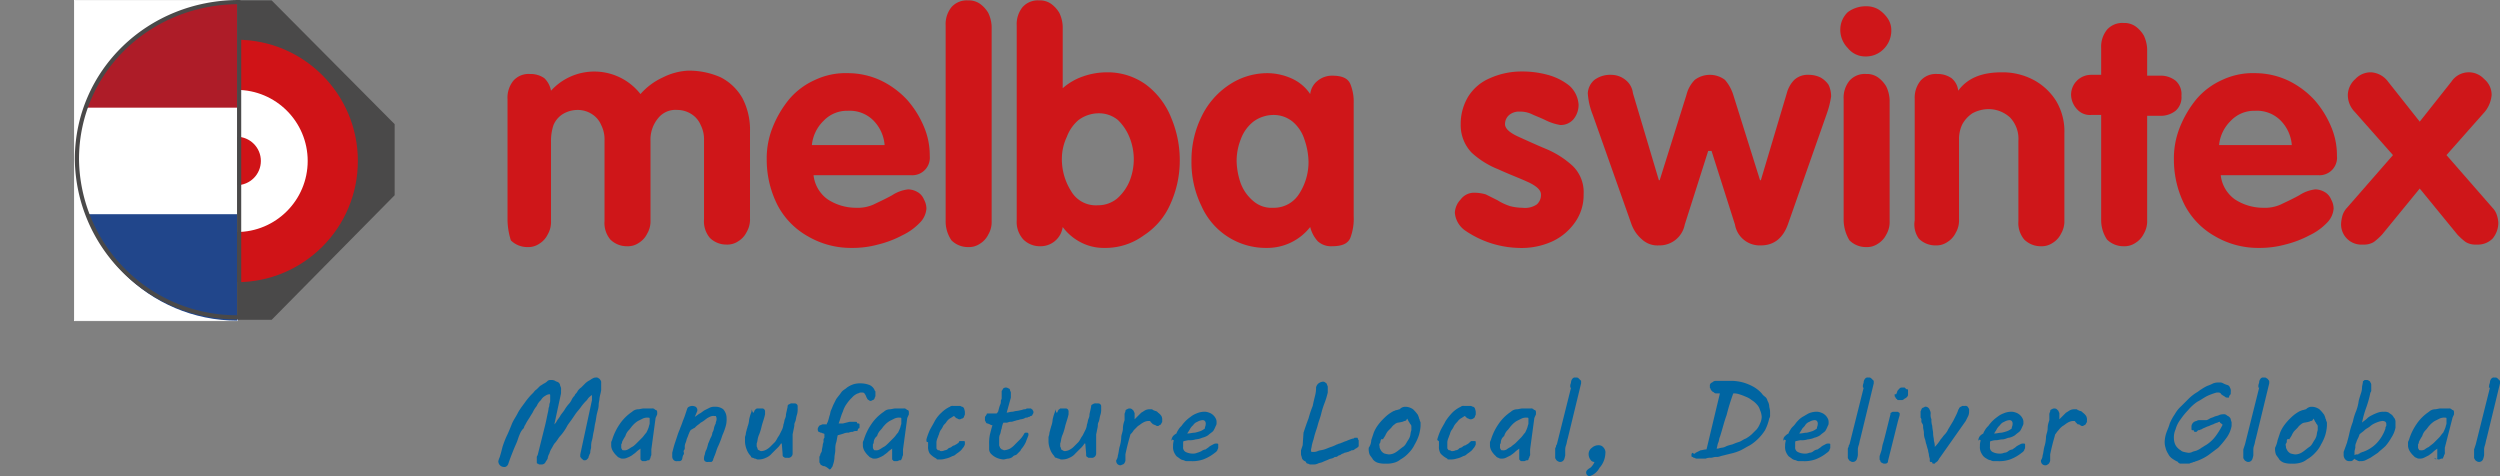 <svg id="Layer_1" data-name="Layer 1" xmlns="http://www.w3.org/2000/svg" xmlns:xlink="http://www.w3.org/1999/xlink" viewBox="0 0 299 56.95"><rect x="0" y="0" width="299" height="56.95" fill="#808080" stroke="none"/><defs><style>.cls-1,.cls-12{fill:none;}.cls-2{fill:#4a4949;}.cls-3,.cls-5{fill:#fff;}.cls-3{stroke:#fff;stroke-miterlimit:10;stroke-width:0.1px;}.cls-4{fill:#d01317;}.cls-6{fill:#cf1619;}.cls-7{fill:#0065a2;}.cls-8{clip-path:url(#clip-path);}.cls-9{clip-path:url(#clip-path-2);}.cls-10{fill:#21468b;}.cls-11{fill:#ae1c28;}.cls-12{stroke:#4a4949;stroke-linecap:round;stroke-linejoin:bevel;stroke-width:0.5px;}</style><clipPath id="clip-path" transform="translate(-17 -7.85)"><rect class="cls-1" x="26.3" y="8" width="19.1" height="38.2"/></clipPath><clipPath id="clip-path-2" transform="translate(-17 -7.85)"><circle class="cls-1" cx="45.4" cy="27.1" r="19.1"/></clipPath></defs><title>melbaswintexlogo</title><polygon class="cls-2" points="9.2 14.85 24.09 0.05 32.49 0.05 47.2 14.85 47.2 23.35 32.49 38.25 24.09 38.25 9.2 23.35 9.2 14.85"/><rect class="cls-3" x="8.9" y="0.05" width="19.5" height="38.3"/><circle class="cls-4" cx="28.3" cy="19.25" r="14.5"/><circle class="cls-5" cx="28.3" cy="19.25" r="8.5"/><circle class="cls-4" cx="28.3" cy="19.25" r="2.9"/><path class="cls-6" d="M77.7,34.2V19.7a3.23,3.23,0,0,1,.7-2.2,2.44,2.44,0,0,1,2-.8,2.86,2.86,0,0,1,1.7.5,2.75,2.75,0,0,1,.8,1.5,7,7,0,0,1,10.7.4,7.94,7.94,0,0,1,2.7-2,7.48,7.48,0,0,1,3-.8,9.35,9.35,0,0,1,3.9.8,6.27,6.27,0,0,1,2.6,2.5,8.16,8.16,0,0,1,.9,4V34a2.93,2.93,0,0,1-.4,1.6,2.66,2.66,0,0,1-1,1.1,2.3,2.3,0,0,1-1.4.4,2.79,2.79,0,0,1-2-.8,3.07,3.07,0,0,1-.7-2.2V24.7a3.81,3.81,0,0,0-.4-1.9,2.85,2.85,0,0,0-1.1-1.3A3.1,3.1,0,0,0,98,21a2.64,2.64,0,0,0-2.3,1,4,4,0,0,0-.9,2.7v9.5a2.93,2.93,0,0,1-.4,1.6,2.66,2.66,0,0,1-1,1.1,2.3,2.3,0,0,1-1.4.4,2.79,2.79,0,0,1-2-.8,3.07,3.07,0,0,1-.7-2.2V24.7a3.81,3.81,0,0,0-.4-1.9,2.85,2.85,0,0,0-1.1-1.3,3.1,3.1,0,0,0-1.7-.5,3.45,3.45,0,0,0-1.8.5,2.85,2.85,0,0,0-1.1,1.3,6,6,0,0,0-.3,2v9.5a2.93,2.93,0,0,1-.4,1.6,2.66,2.66,0,0,1-1,1.1,2.3,2.3,0,0,1-1.4.4,2.79,2.79,0,0,1-2-.8A8.6,8.6,0,0,1,77.7,34.2Z" transform="translate(-17 -7.85)"/><path class="cls-6" d="M125.9,28.8H114.3a4.1,4.1,0,0,0,1.7,2.9,6.2,6.2,0,0,0,3.4,1,4.64,4.64,0,0,0,2.1-.4c0.6-.3,1.3-0.6,2.2-1.1a4.41,4.41,0,0,1,1.9-.7,2.28,2.28,0,0,1,1.1.3,1.76,1.76,0,0,1,.8.9,2.28,2.28,0,0,1,.3,1.1,2.67,2.67,0,0,1-.8,1.7,7.09,7.09,0,0,1-2.1,1.5,12.47,12.47,0,0,1-2.9,1.1,11.48,11.48,0,0,1-3.1.4,10.21,10.21,0,0,1-5.3-1.4,9.14,9.14,0,0,1-3.6-3.7,12,12,0,0,1-1.3-5.4,10,10,0,0,1,.7-3.9,12.7,12.7,0,0,1,2-3.4,8.67,8.67,0,0,1,3.1-2.3,8.53,8.53,0,0,1,3.9-.8,9.34,9.34,0,0,1,4,.9,10.45,10.45,0,0,1,3.1,2.3,11.56,11.56,0,0,1,2,3.2,8.75,8.75,0,0,1,.7,3.5A2.1,2.1,0,0,1,125.9,28.8Zm-11.8-3.6h8.7a4.7,4.7,0,0,0-1.4-3,4,4,0,0,0-3-1.1,3.85,3.85,0,0,0-2.9,1.2A4.68,4.68,0,0,0,114.1,25.2Z" transform="translate(-17 -7.85)"/><path class="cls-6" d="M130.1,34.2V10.9a3.23,3.23,0,0,1,.7-2.2,2.44,2.44,0,0,1,2-.8,2.3,2.3,0,0,1,1.4.4,3.57,3.57,0,0,1,1,1.1,4.19,4.19,0,0,1,.4,1.6V34.3a2.93,2.93,0,0,1-.4,1.6,2.66,2.66,0,0,1-1,1.1,2.3,2.3,0,0,1-1.4.4,2.79,2.79,0,0,1-2-.8A4,4,0,0,1,130.1,34.2Z" transform="translate(-17 -7.85)"/><path class="cls-6" d="M138.6,34.2V10.9a3.23,3.23,0,0,1,.7-2.2,2.44,2.44,0,0,1,2-.8,2.3,2.3,0,0,1,1.4.4,3.57,3.57,0,0,1,1,1.1,4.19,4.19,0,0,1,.4,1.6v7.4a7.22,7.22,0,0,1,2.4-1.4,8.68,8.68,0,0,1,2.8-.5,7.84,7.84,0,0,1,4.8,1.5,9.23,9.23,0,0,1,3,4,13,13,0,0,1,1,5.2,12.52,12.52,0,0,1-1.1,5,8.52,8.52,0,0,1-3.2,3.8,7.75,7.75,0,0,1-4.7,1.5,5.92,5.92,0,0,1-2.9-.7,6.25,6.25,0,0,1-2.1-1.8,2.67,2.67,0,0,1-2.7,2.3,2.79,2.79,0,0,1-2-.8A3.09,3.09,0,0,1,138.6,34.2Zm5.4-7.4a7.13,7.13,0,0,0,1.1,3.9,3.41,3.41,0,0,0,3.2,1.7,3.57,3.57,0,0,0,2.3-.8,5.67,5.67,0,0,0,1.5-2.1,7,7,0,0,0,0-5.2,6,6,0,0,0-1.4-2.1,3.57,3.57,0,0,0-2.3-.8,4.07,4.07,0,0,0-2.4.8,4.83,4.83,0,0,0-1.4,2A6.16,6.16,0,0,0,144,26.8Z" transform="translate(-17 -7.85)"/><path class="cls-6" d="M178.9,20.2V33.7a6.46,6.46,0,0,1-.4,2.6c-0.3.7-1,1-2.2,1a2.35,2.35,0,0,1-1.7-.6,3.93,3.93,0,0,1-.9-1.7,6.52,6.52,0,0,1-5.2,2.5,8.42,8.42,0,0,1-7.8-5,11.91,11.91,0,0,1-1.2-5.4,11.78,11.78,0,0,1,1.2-5.3A9.43,9.43,0,0,1,164,18a8.23,8.23,0,0,1,4.5-1.4,7.17,7.17,0,0,1,2.9.6,5.25,5.25,0,0,1,2.3,1.9,2.36,2.36,0,0,1,.9-1.6,2.72,2.72,0,0,1,1.7-.6c1.2,0,1.9.3,2.2,1A5.56,5.56,0,0,1,178.9,20.2Zm-14,6.9a8.57,8.57,0,0,0,.5,2.7,5.11,5.11,0,0,0,1.5,2.1,3.33,3.33,0,0,0,2.4.8,3.56,3.56,0,0,0,3.1-1.7,7,7,0,0,0,1.1-3.8,8.57,8.57,0,0,0-.5-2.7,4.58,4.58,0,0,0-1.4-2.1,3.57,3.57,0,0,0-2.3-.8,4.07,4.07,0,0,0-2.4.8,4.74,4.74,0,0,0-1.5,2.1A7.08,7.08,0,0,0,164.9,27.1Z" transform="translate(-17 -7.85)"/><path class="cls-6" d="M205.8,20.4a2.72,2.72,0,0,1-.6,1.7,2,2,0,0,1-1.6.7,6.42,6.42,0,0,1-1.6-.5c-0.8-.4-1.4-0.6-1.8-0.8a3.19,3.19,0,0,0-1.4-.3,1.84,1.84,0,0,0-1.3.4,1.43,1.43,0,0,0-.5,1.1c0,0.5.5,1,1.6,1.5s2.2,1,3.4,1.5a11,11,0,0,1,3.1,2,4.38,4.38,0,0,1,1.3,3.4,5.58,5.58,0,0,1-1,3.3,6.78,6.78,0,0,1-2.7,2.3,8.84,8.84,0,0,1-4.1.8,11.82,11.82,0,0,1-6.4-2.1,2.9,2.9,0,0,1-1.2-2.1,2.47,2.47,0,0,1,.7-1.6,2,2,0,0,1,1.7-.8,5.07,5.07,0,0,1,1.3.2l1.4,0.7a6.56,6.56,0,0,0,1.5.7,6.05,6.05,0,0,0,1.5.2,2.5,2.5,0,0,0,1.7-.4,1.5,1.5,0,0,0,.5-1.2c0-.5-0.5-1-1.6-1.5s-2.2-.9-3.5-1.5a10.25,10.25,0,0,1-3.2-2,4.76,4.76,0,0,1-1.3-3.4,6.29,6.29,0,0,1,.9-3.3,5.62,5.62,0,0,1,2.6-2.2,9.21,9.21,0,0,1,3.8-.8,11.48,11.48,0,0,1,3.1.4,7.07,7.07,0,0,1,2.6,1.3A3.33,3.33,0,0,1,205.8,20.4Z" transform="translate(-17 -7.85)"/><path class="cls-6" d="M212.1,34.6l-4.6-13a8.39,8.39,0,0,1-.6-2.6,2.25,2.25,0,0,1,.8-1.6,3.17,3.17,0,0,1,2-.6,2.72,2.72,0,0,1,1.7.6,2.36,2.36,0,0,1,.9,1.6l3.1,10.4h0.1l3.2-10.2a3.87,3.87,0,0,1,1-1.8,3,3,0,0,1,3.6,0,5,5,0,0,1,1,1.8l3.2,10.2h0.1L230.7,19a3.54,3.54,0,0,1,.9-1.6,2.35,2.35,0,0,1,1.7-.6,3.19,3.19,0,0,1,1.4.3,2.84,2.84,0,0,1,1,.9,3.19,3.19,0,0,1,.3,1.4,10.83,10.83,0,0,1-.5,2l-4.6,13.1q-0.9,2.7-3.3,2.7a3,3,0,0,1-3.1-2.5l-2.8-8.8h-0.4l-2.8,8.8a3.07,3.07,0,0,1-3.1,2.5,2.72,2.72,0,0,1-2-.7A4.31,4.31,0,0,1,212.1,34.6Z" transform="translate(-17 -7.85)"/><path class="cls-6" d="M240.2,8.6a2.82,2.82,0,0,1,1.5.4,3.84,3.84,0,0,1,1.1,1.1,2.5,2.5,0,0,1,.4,1.4,3.1,3.1,0,0,1-.9,2.2,2.94,2.94,0,0,1-2.2.9,2.64,2.64,0,0,1-2.1-1,3.1,3.1,0,0,1-.9-2.2,2.88,2.88,0,0,1,.9-2.1A3.6,3.6,0,0,1,240.2,8.6Zm-2.7,25.6V19.7a3.23,3.23,0,0,1,.7-2.2,2.44,2.44,0,0,1,2-.8,2.3,2.3,0,0,1,1.4.4,3.57,3.57,0,0,1,1,1.1,4.19,4.19,0,0,1,.4,1.6V34.3a2.93,2.93,0,0,1-.4,1.6,2.66,2.66,0,0,1-1,1.1,2.3,2.3,0,0,1-1.4.4,2.79,2.79,0,0,1-2-.8A4.81,4.81,0,0,1,237.5,34.2Z" transform="translate(-17 -7.85)"/><path class="cls-6" d="M246,34.2V19.7a3.23,3.23,0,0,1,.7-2.2,2.44,2.44,0,0,1,2-.8,2.86,2.86,0,0,1,1.7.5,2.19,2.19,0,0,1,.8,1.5c1.1-1.5,2.8-2.2,5.2-2.2a7.9,7.9,0,0,1,3.8.9,7.19,7.19,0,0,1,2.7,2.5,7.09,7.09,0,0,1,1,3.9V34.2a2.93,2.93,0,0,1-.4,1.6,2.66,2.66,0,0,1-1,1.1,2.3,2.3,0,0,1-1.4.4,2.79,2.79,0,0,1-2-.8,3.07,3.07,0,0,1-.7-2.2V24.7a3.7,3.7,0,0,0-1-2.8,3.8,3.8,0,0,0-2.6-1,4.14,4.14,0,0,0-1.9.5,3.74,3.74,0,0,0-1.2,1.3,4.06,4.06,0,0,0-.4,1.9v9.5a2.93,2.93,0,0,1-.4,1.6,2.66,2.66,0,0,1-1,1.1,2.3,2.3,0,0,1-1.4.4,2.79,2.79,0,0,1-2-.8A2.91,2.91,0,0,1,246,34.2Z" transform="translate(-17 -7.85)"/><path class="cls-6" d="M268.3,34.2V21.6h-1.2a2.06,2.06,0,0,1-1.7-.7,2.61,2.61,0,0,1-.7-1.7,2.39,2.39,0,0,1,2.4-2.4h1.2V13.6a3.23,3.23,0,0,1,.7-2.2,2.44,2.44,0,0,1,2-.8,2.3,2.3,0,0,1,1.4.4,3.57,3.57,0,0,1,1,1.1,4.19,4.19,0,0,1,.4,1.6v3.2h1.5a2.88,2.88,0,0,1,1.9.6,2.14,2.14,0,0,1,.7,1.8,2.14,2.14,0,0,1-.7,1.8,2.88,2.88,0,0,1-1.9.6h-1.5V34.2a2.93,2.93,0,0,1-.4,1.6,2.66,2.66,0,0,1-1,1.1,2.3,2.3,0,0,1-1.4.4,2.79,2.79,0,0,1-2-.8A4.18,4.18,0,0,1,268.3,34.2Z" transform="translate(-17 -7.85)"/><path class="cls-6" d="M294.2,28.8H282.6a4.1,4.1,0,0,0,1.7,2.9,6.2,6.2,0,0,0,3.4,1,4.64,4.64,0,0,0,2.1-.4c0.6-.3,1.3-0.6,2.2-1.1a4.41,4.41,0,0,1,1.9-.7,2.28,2.28,0,0,1,1.1.3,1.76,1.76,0,0,1,.8.9,2.28,2.28,0,0,1,.3,1.1,2.67,2.67,0,0,1-.8,1.7,7.09,7.09,0,0,1-2.1,1.5,12.47,12.47,0,0,1-2.9,1.1,11.48,11.48,0,0,1-3.1.4,10.21,10.21,0,0,1-5.3-1.4,9.14,9.14,0,0,1-3.6-3.7A12,12,0,0,1,277,27a10,10,0,0,1,.7-3.9,12.7,12.7,0,0,1,2-3.4,8.67,8.67,0,0,1,3.1-2.3,8.53,8.53,0,0,1,3.9-.8,9.34,9.34,0,0,1,4,.9,10.45,10.45,0,0,1,3.1,2.3,11.56,11.56,0,0,1,2,3.2,8.75,8.75,0,0,1,.7,3.5A2.1,2.1,0,0,1,294.2,28.8Zm-11.8-3.6h8.7a4.7,4.7,0,0,0-1.4-3,4,4,0,0,0-3-1.1,3.85,3.85,0,0,0-2.9,1.2A4.68,4.68,0,0,0,282.4,25.2Z" transform="translate(-17 -7.85)"/><path class="cls-6" d="M297.7,32.7l5.5-6.3-4.6-5.2a2.87,2.87,0,0,1-.8-2,2.62,2.62,0,0,1,.9-1.9,2.5,2.5,0,0,1,1.9-.8,2.73,2.73,0,0,1,2,1.1l3.8,4.8,3.8-4.8a2.49,2.49,0,0,1,3.9-.3,2.46,2.46,0,0,1,.9,1.9,3.67,3.67,0,0,1-.8,2l-4.6,5.2,5.5,6.3a2.18,2.18,0,0,1,.5.8,3.55,3.55,0,0,1,.2,1,2.94,2.94,0,0,1-.7,1.9,2.49,2.49,0,0,1-1.9.7,2.27,2.27,0,0,1-1.3-.3,7.3,7.3,0,0,1-1-.9l-4.5-5.5-4.5,5.5a7.3,7.3,0,0,1-1,.9,2.27,2.27,0,0,1-1.3.3,2.42,2.42,0,0,1-2.6-2.6,4.4,4.4,0,0,1,.2-1A2.51,2.51,0,0,1,297.7,32.7Z" transform="translate(-17 -7.85)"/><path class="cls-7" d="M76.8,62.4c0.1-.3.2-0.7,0.3-1.1a11.22,11.22,0,0,1,.5-1.3c0.2-.4.4-0.9,0.6-1.4s0.5-.9.7-1.3,0.5-.8.8-1.2a8.74,8.74,0,0,1,.8-1l0.3-.3a1.51,1.51,0,0,1,.4-0.4l0.4-.4c0.2-.1.3-0.2,0.5-0.3a1.38,1.38,0,0,0,.4-0.3,0.6,0.6,0,0,1,.4-0.1,0.9,0.9,0,0,1,.5.1c0.1,0.1.3,0.1,0.4,0.2a0.52,0.52,0,0,1,.2.4,0.75,0.75,0,0,1,.1.5v0.4l-0.8,3.7a1.38,1.38,0,0,0,.3-0.4c0.1-.2.3-0.4,0.4-0.6s0.3-.4.5-0.7a4.23,4.23,0,0,1,.5-0.7,2.09,2.09,0,0,0,.4-0.6,1.38,1.38,0,0,1,.3-0.4l0.1-.2a1.38,1.38,0,0,0,.3-0.4,1.51,1.51,0,0,1,.4-0.4l0.4-.4a2.18,2.18,0,0,1,.5-0.4c0.2-.1.3-0.2,0.5-0.3a0.76,0.76,0,0,1,.4-0.1,0.37,0.37,0,0,1,.3.1,0.38,0.38,0,0,1,.2.2,0.37,0.37,0,0,1,.1.3v0.9a4.33,4.33,0,0,1-.1.5,4.33,4.33,0,0,0-.1.5c0,0.2-.1.5-0.1,0.8s-0.1.6-.2,1-0.1.7-.2,1.1-0.1.7-.2,1.1-0.1.7-.2,1a2.49,2.49,0,0,0-.1.8c0,0.2-.1.4-0.1,0.6a0.49,0.49,0,0,1-.1.3c0,0.1-.1.2-0.1,0.3s-0.1.2-.2,0.3a0.37,0.37,0,0,1-.3.1,0.2,0.2,0,0,1-.2-0.1,0.38,0.38,0,0,1-.2-0.2,0.2,0.2,0,0,1-.1-0.2V62.2l1.4-6.5V55.1a1.7,1.7,0,0,0-.6.6,5.72,5.72,0,0,0-.7.8c-0.2.3-.5,0.6-0.7,0.9s-0.4.6-.7,1-0.3.5-.5,0.8a5.55,5.55,0,0,1-.6.8c-0.2.2-.4,0.6-0.6,0.8s-0.3.5-.5,0.8a2.57,2.57,0,0,0-.2.5,1.42,1.42,0,0,0-.2.6c-0.1.2-.2,0.3-0.3,0.5a0.52,0.52,0,0,1-.4.2H81.5c-0.1,0-.1-0.1-0.2-0.1s-0.1-.1-0.1-0.2V62.6a0.37,0.37,0,0,1,.1-0.3l0.3-1.2,0.3-1.2,0.3-1.2c0.1-.4.2-0.9,0.3-1.4a4.33,4.33,0,0,0,.1-0.5c0-.2.1-0.3,0.1-0.5s0.1-.3.1-0.5V55.1a0.1,0.1,0,0,0-.1-0.1,1.06,1.06,0,0,0-.5.2,1.21,1.21,0,0,0-.5.5,1.79,1.79,0,0,0-.5.7,3.51,3.51,0,0,0-.5.8c-0.2.3-.3,0.5-0.5,0.8a5.74,5.74,0,0,0-.4.7,0.35,0.35,0,0,0-.1.2,0.53,0.53,0,0,1-.2.3,2.19,2.19,0,0,0-.3.5,6.89,6.89,0,0,0-.3.8c-0.1.3-.3,0.7-0.5,1.2s-0.4,1-.6,1.6a0.53,0.53,0,0,1-.2.3,0.37,0.37,0,0,1-.3.1,0.68,0.68,0,0,1-.7-0.7C76.7,62.6,76.8,62.5,76.8,62.4Z" transform="translate(-17 -7.85)"/><path class="cls-7" d="M93.6,62.7V61.5c-0.1.1-.3,0.2-0.5,0.4s-0.4.3-.5,0.4a3.33,3.33,0,0,1-.6.3,1.09,1.09,0,0,1-.5.1,0.6,0.6,0,0,1-.4-0.1,0.53,0.53,0,0,1-.3-0.2,2.65,2.65,0,0,1-.5-0.6,1.42,1.42,0,0,1-.2-0.6V60.9a0.6,0.6,0,0,1,.1-0.4,6.63,6.63,0,0,1,.9-1.9,5.36,5.36,0,0,1,1.5-1.5,1.08,1.08,0,0,1,.7-0.3c0.2,0,.5-0.1.7-0.1h1a0.37,0.37,0,0,1,.3.1,0.31,0.31,0,0,0,.2.1,0.35,0.35,0,0,1,.1.2v0.2a0.37,0.37,0,0,1-.1.3c0,0.1-.1.2-0.1,0.3l-0.5,3.7v0.5a0.6,0.6,0,0,1-.1.4v0.1c0,0.1-.1.1-0.1,0.2s-0.1.1-.2,0.1-0.2.1-.3,0.1H93.9a0.2,0.2,0,0,1-.2-0.1l-0.1-.1V62.7Zm-2.2-2a0.49,0.49,0,0,1-.1.3v0.3a0.37,0.37,0,0,0,.1.3c0,0.1.1,0.1,0.2,0.1a0.75,0.75,0,0,0,.5-0.1c0.2-.1.3-0.2,0.5-0.3s0.4-.3.6-0.5l0.6-.6c0.2-.2.3-0.4,0.5-0.6a4.88,4.88,0,0,0,.3-0.7c0-.1.1-0.3,0.1-0.4V57.9c0-.1-0.1-0.1-0.2-0.1a1.27,1.27,0,0,0-.6.1l-0.6.3a2.65,2.65,0,0,0-.6.5c-0.2.2-.3,0.4-0.5,0.6a1.61,1.61,0,0,0-.4.7A5.74,5.74,0,0,0,91.4,60.7Z" transform="translate(-17 -7.85)"/><path class="cls-7" d="M102.4,57.6a0.9,0.9,0,0,0-.5.1,2.19,2.19,0,0,0-.5.3,3.11,3.11,0,0,1-.6.4c-0.2.2-.4,0.3-0.6,0.5a0.53,0.53,0,0,1-.3.2c-0.1.1-.2,0.1-0.3,0.2a1.47,1.47,0,0,0-.2.4c-0.1.2-.1,0.3-0.2,0.5s-0.1.4-.2,0.6a1.27,1.27,0,0,0-.1.6,0.37,0.37,0,0,1-.1.3,0.32,0.32,0,0,0,0,.3,0.37,0.37,0,0,1-.1.3,2.27,2.27,0,0,0-.1.4,0.35,0.35,0,0,1-.3.3H98a0.48,0.48,0,0,1-.4-0.1,0.59,0.59,0,0,1-.2-0.5V62c0.1-.4.2-0.8,0.3-1.1L98,60a6.89,6.89,0,0,1,.3-0.8c0.1-.3.2-0.5,0.3-0.8s0.2-.5.3-0.8l0.3-.9a0.38,0.38,0,0,1,.2-0.2,0.85,0.85,0,0,1,.8,0,0.53,0.53,0,0,1,.2.3V57l-0.3.7c0.2-.1.4-0.3,0.6-0.4s0.4-.3.6-0.4l0.6-.3a1.27,1.27,0,0,1,.6-0.1,1.49,1.49,0,0,1,1,.3,1.6,1.6,0,0,1,.4,1.1,2.77,2.77,0,0,1-.1.9,7.6,7.6,0,0,1-.4,1.1,11.22,11.22,0,0,1-.5,1.3c-0.2.4-.3,0.9-0.5,1.3,0,0.1-.1.2-0.1,0.3a0.35,0.35,0,0,1-.1.2,0.2,0.2,0,0,1-.2.1h-0.3a0.48,0.48,0,0,1-.4-0.1,0.37,0.37,0,0,1-.1-0.3,1.09,1.09,0,0,1,.1-0.5,1.42,1.42,0,0,1,.2-0.6,6.37,6.37,0,0,0,.2-0.7c0.1-.2.2-0.5,0.3-0.7a1.42,1.42,0,0,0,.2-0.6,1.42,1.42,0,0,0,.2-0.6,2.57,2.57,0,0,1,.2-0.5c0-.2.1-0.3,0.1-0.5a0.6,0.6,0,0,0-.1-0.4h-0.2Z" transform="translate(-17 -7.85)"/><path class="cls-7" d="M107.2,57.1a0.2,0.2,0,0,1,.1-0.2,0.1,0.1,0,0,1,.1-0.1l0.1-.1h0.7a0.35,0.35,0,0,1,.2.1,0.37,0.37,0,0,1,.1.3v0.3c-0.1.5-.3,1-0.4,1.4a6.21,6.21,0,0,1-.3,1,2.54,2.54,0,0,0-.2.7,2.27,2.27,0,0,1-.1.4v0.3c0,0.1.1,0.2,0.1,0.3a0.22,0.22,0,0,0,.2.2,0.37,0.37,0,0,0,.3.1,1.42,1.42,0,0,0,.6-0.2,2.18,2.18,0,0,0,.5-0.4l0.5-.5a3.21,3.21,0,0,0,.3-0.5l0.2-.3,0.3-.6a1.85,1.85,0,0,0,.2-0.7c0.1-.2.1-0.5,0.2-0.7a1.09,1.09,0,0,0,.1-0.5l0.2-.9a0.25,0.25,0,0,1,.2-0.3,0.48,0.48,0,0,1,.4-0.1h0.3a0.35,0.35,0,0,1,.3.3v0.4a2,2,0,0,1-.1.7c-0.1.3-.1,0.6-0.2,0.8s-0.1.3-.1,0.5a18658170892071.94,18658170892071.94,0,0,0-.2,1v2.3a0.52,0.52,0,0,1-.2.4,0.48,0.48,0,0,1-.4.1h-0.3c-0.1,0-.1-0.1-0.2-0.1a0.35,0.35,0,0,1-.1-0.2V62.1l-0.1-1.2h-0.1a2.65,2.65,0,0,1-.5.6l-0.6.6a1.79,1.79,0,0,1-.7.5,1.88,1.88,0,0,1-.8.2h-0.2c-0.1,0-.2-0.1-0.3-0.1s-0.2-.1-0.3-0.1a0.22,0.22,0,0,1-.2-0.2,2.18,2.18,0,0,1-.5-0.8,2.92,2.92,0,0,1-.2-0.9V60.2c0-.2.1-0.3,0.1-0.5a2.27,2.27,0,0,1,.1-0.4c0-.1.1-0.3,0.1-0.4a2.92,2.92,0,0,0,.2-0.9,6.37,6.37,0,0,1,.2-0.7,1.09,1.09,0,0,0,.1-0.5C107.1,57.4,107.1,57.2,107.2,57.1Z" transform="translate(-17 -7.85)"/><path class="cls-7" d="M115.6,63.6a0.37,0.37,0,0,1-.3-0.1,0.22,0.22,0,0,1-.2-0.2,0.31,0.31,0,0,1-.1-0.2V62.6a0.37,0.37,0,0,1,.1-0.3,0.49,0.49,0,0,1,.1-0.3,0.6,0.6,0,0,0,.1-0.4,4.33,4.33,0,0,0,.1-0.5c0-.2.1-0.3,0.1-0.5a0.48,0.48,0,0,1,.1-0.4V59.8a0.1,0.1,0,0,0-.1-0.1c-0.1,0-.2-0.1-0.3-0.1s-0.2-.1-0.3-0.1a0.5,0.5,0,0,1,0-.6,0.38,0.38,0,0,1,.2-0.2c0.1,0,.2-0.1.3-0.1h0.4c0.1,0,.1,0,0.1-0.1s0.1-.1.1-0.2a6.37,6.37,0,0,0,.2-0.7c0.1-.2.1-0.5,0.2-0.7s0.2-.5.3-0.7l0.3-.6c0.2-.3.4-0.5,0.6-0.8s0.5-.4.7-0.6a3,3,0,0,1,.8-0.4,2.77,2.77,0,0,1,.9-0.1,3,3,0,0,1,1,.2,1.17,1.17,0,0,1,.6.6c0,0.1.1,0.1,0.1,0.2v0.5c0,0.1-.1.2-0.1,0.3a0.38,0.38,0,0,1-.2.2,0.35,0.35,0,0,0-.2.1,0.37,0.37,0,0,1-.3-0.1,0.38,0.38,0,0,1-.2-0.2c0-.1-0.1-0.1-0.1-0.2a0.35,0.35,0,0,0-.1-0.2c0-.1-0.1-0.1-0.1-0.2a0.35,0.35,0,0,0-.2-0.1h-0.3c-0.1,0-.2.1-0.3,0.1a1.79,1.79,0,0,0-.7.5,4.35,4.35,0,0,0-.6.7,3.13,3.13,0,0,0-.5,1c-0.2.4-.3,0.9-0.5,1.4h0.5a11682551.68,11682551.68,0,0,1,.8-0.2h0.7c0.1,0,.2,0,0.2.1s0.1,0.1.2,0.1,0.1,0.1.1,0.2v0.2c0,0.1,0,.2-0.1.2s-0.1.1-.1,0.2a0.2,0.2,0,0,1-.2.1,0.6,0.6,0,0,0-.4.1,1.09,1.09,0,0,0-.5.1,1.27,1.27,0,0,0-.6.1,6.37,6.37,0,0,1-.7.2c-0.1.3-.1,0.6-0.2,0.9s-0.1.6-.1,0.9-0.1.6-.1,0.9a2.92,2.92,0,0,1-.2.9,0.2,0.2,0,0,1-.1.2c0,0.1-.1.1-0.1,0.2a0.35,0.35,0,0,1-.2.1A1.78,1.78,0,0,0,115.6,63.6Z" transform="translate(-17 -7.85)"/><path class="cls-7" d="M123.7,62.7V61.5c-0.1.1-.3,0.2-0.5,0.4s-0.4.3-.5,0.4a3.33,3.33,0,0,1-.6.3,1.09,1.09,0,0,1-.5.1,0.6,0.6,0,0,1-.4-0.1,0.53,0.53,0,0,1-.3-0.2,2.65,2.65,0,0,1-.5-0.6,1.42,1.42,0,0,1-.2-0.6V60.9a0.6,0.6,0,0,1,.1-0.4,6.63,6.63,0,0,1,.9-1.9,5.36,5.36,0,0,1,1.5-1.5,1.08,1.08,0,0,1,.7-0.3c0.2,0,.5-0.1.7-0.1h1a0.37,0.37,0,0,1,.3.1,0.31,0.31,0,0,0,.2.1,0.35,0.35,0,0,1,.1.2v0.2a0.37,0.37,0,0,1-.1.3c0,0.1-.1.2-0.1,0.3L125,61.6v0.5a0.6,0.6,0,0,1-.1.4v0.1c0,0.1-.1.1-0.1,0.2s-0.1.1-.2,0.1-0.2.1-.3,0.1H124a0.2,0.2,0,0,1-.2-0.1l-0.1-.1V62.7Zm-2.2-2a0.49,0.49,0,0,1-.1.3v0.3a0.37,0.37,0,0,0,.1.3c0,0.1.1,0.1,0.2,0.1a0.75,0.75,0,0,0,.5-0.1c0.2-.1.3-0.2,0.5-0.3s0.4-.3.6-0.5l0.6-.6c0.2-.2.3-0.4,0.5-0.6a4.88,4.88,0,0,0,.3-0.7c0-.1.1-0.3,0.1-0.4V57.9c0-.1-0.1-0.1-0.2-0.1a1.27,1.27,0,0,0-.6.1l-0.6.3a2.65,2.65,0,0,0-.6.5c-0.2.2-.3,0.4-0.5,0.6a1.61,1.61,0,0,0-.4.7A1,1,0,0,0,121.5,60.7Z" transform="translate(-17 -7.85)"/><path class="cls-7" d="M127.8,60.4a7.6,7.6,0,0,1,.4-1.1c0.2-.4.4-0.7,0.6-1.1a3.92,3.92,0,0,1,.8-1,3.59,3.59,0,0,1,1-.7,0.48,0.48,0,0,1,.4-0.1h0.8c0.1,0,.2.1,0.3,0.1a0.38,0.38,0,0,1,.2.2,2.27,2.27,0,0,1,.1.4v0.3c0,0.1-.1.2-0.1,0.3a0.38,0.38,0,0,1-.2.2c-0.1,0-.2.1-0.3,0.1a0.37,0.37,0,0,1-.3-0.1,0.35,0.35,0,0,1-.2-0.1,2828446.41,2828446.41,0,0,0-.2-0.2c-0.2.1-.3,0.2-0.5,0.3a1.51,1.51,0,0,0-.4.4c-0.1.2-.3,0.3-0.4,0.5a2.19,2.19,0,0,1-.3.5,1.69,1.69,0,0,0-.2.5c-0.1.2-.1,0.3-0.2,0.5a2.27,2.27,0,0,0-.1.4v0.7a0.2,0.2,0,0,0,.1.2c0,0.1.1,0.1,0.2,0.1s0.1,0.1.2,0.1a0.9,0.9,0,0,0,.5-0.1,0.52,0.52,0,0,0,.4-0.2c0.1-.1.3-0.1,0.4-0.2a0.76,0.76,0,0,1,.4-0.2c0.1-.1.2-0.1,0.3-0.2a0.38,0.38,0,0,0,.2-0.2c0-.1.1-0.1,0.2-0.1h0.4c0.1,0,.1.1,0.1,0.2V61a1.33,1.33,0,0,1-.3.5,1.51,1.51,0,0,1-.4.4c-0.1.1-.3,0.2-0.4,0.3a0.76,0.76,0,0,1-.4.2,2.61,2.61,0,0,1-.8.3,2,2,0,0,1-.7.1h-0.2c-0.1,0-.2,0-0.2-0.1a2.76,2.76,0,0,1-.8-0.6,1.49,1.49,0,0,1-.2-0.9V60.7C127.8,60.8,127.8,60.6,127.8,60.4Z" transform="translate(-17 -7.85)"/><path class="cls-7" d="M135.3,61a4.87,4.87,0,0,1,.1-1.2c0.1-.4.2-0.8,0.3-1.1a0.37,0.37,0,0,1-.3-0.1c-0.1,0-.2-0.1-0.3-0.1a0.22,0.22,0,0,1-.2-0.2,0.37,0.37,0,0,1-.1-0.3V57.8a0.2,0.2,0,0,1,.1-0.2c0-.1.1-0.1,0.1-0.2s0.1-.1.2-0.1h0.9a0.2,0.2,0,0,0,.2-0.1c0-.1.1-0.1,0.1-0.2a6.38,6.38,0,0,1,.2-0.7,0.9,0.9,0,0,0,.1-0.5c0-.1.1-0.2,0.1-0.3V54.7a0.2,0.2,0,0,1,.1-0.2,0.35,0.35,0,0,1,.1-0.2,0.5,0.5,0,0,1,.6,0,0.22,0.22,0,0,1,.2.2c0,0.1.1,0.2,0.1,0.3v0.6l-0.5,1.8c0.2,0,.4-0.1.6-0.1s0.4-.1.6-0.1a4.33,4.33,0,0,0,.5-0.1c0.1,0,.3-0.1.4-0.1a0.37,0.37,0,0,0,.3-0.1h0.4a0.2,0.2,0,0,1,.2.1,0.1,0.1,0,0,1,.1.1,0.35,0.35,0,0,1,.1.2,0.37,0.37,0,0,1-.1.3,0.22,0.22,0,0,1-.2.2c-0.1,0-.1.1-0.2,0.1s-0.2.1-.3,0.1a0.37,0.37,0,0,0-.3.1,2.27,2.27,0,0,1-.4.1c-0.1,0-.3.1-0.4,0.1s-0.3.1-.4,0.1a1.09,1.09,0,0,1-.5.1c-0.1,0-.3.1-0.4,0.1H137a2.54,2.54,0,0,0-.2.7c-0.1.2-.1,0.5-0.2,0.7s-0.1.4-.1,0.6v0.7c0,0.1.1,0.2,0.1,0.3l0.2,0.2c0.1,0,.2.1,0.3,0.1a1.85,1.85,0,0,0,.7-0.2,2.65,2.65,0,0,0,.6-0.5l0.6-.6a3,3,0,0,0,.5-0.7,0.2,0.2,0,0,1,.2-0.1h0.2l0.1,0.1v0.2c-0.1.3-.2,0.5-0.3,0.8a3.51,3.51,0,0,1-.5.8c-0.1.1-.1,0.2-0.2,0.3l-0.3.3a0.53,0.53,0,0,1-.3.2,0.53,0.53,0,0,0-.3.2,1.06,1.06,0,0,1-.5.2c-0.2,0-.4.1-0.6,0.1a2.35,2.35,0,0,1-.8-0.2,2.09,2.09,0,0,1-.6-0.4,0.86,0.86,0,0,1-.3-0.6V61Z" transform="translate(-17 -7.85)"/><path class="cls-7" d="M143.5,57.1a0.2,0.2,0,0,1,.1-0.2,0.1,0.1,0,0,1,.1-0.1l0.1-.1h0.7a0.35,0.35,0,0,1,.2.1,0.37,0.37,0,0,1,.1.3v0.3c-0.1.5-.3,1-0.4,1.4a6.21,6.21,0,0,1-.3,1,2.54,2.54,0,0,0-.2.7,2.27,2.27,0,0,1-.1.4v0.3c0,0.1.1,0.2,0.1,0.3a0.22,0.22,0,0,0,.2.2,0.37,0.37,0,0,0,.3.1,1.42,1.42,0,0,0,.6-0.2,2.18,2.18,0,0,0,.5-0.4l0.5-.5a3.21,3.21,0,0,0,.3-0.5l0.2-.3,0.3-.6a1.85,1.85,0,0,0,.2-0.7c0.1-.2.1-0.5,0.2-0.7a1.09,1.09,0,0,0,.1-0.5l0.2-.9a0.25,0.25,0,0,1,.2-0.3,0.48,0.48,0,0,1,.4-0.1h0.3a0.35,0.35,0,0,1,.3.3v0.4a2,2,0,0,1-.1.7c-0.1.3-.1,0.6-0.2,0.8s-0.1.3-.1,0.5a4.33,4.33,0,0,1-.1.5,4.33,4.33,0,0,1-.1.5v2.3a0.52,0.52,0,0,1-.2.4,0.48,0.48,0,0,1-.4.1h-0.3c-0.1,0-.1-0.1-0.2-0.1a0.35,0.35,0,0,1-.1-0.2V62.1l-0.1-1.2h-0.1a2.65,2.65,0,0,1-.5.6l-0.6.6a1.79,1.79,0,0,1-.7.5,1.88,1.88,0,0,1-.8.2h-0.2c-0.1,0-.2-0.1-0.3-0.1s-0.2-.1-0.3-0.1a0.22,0.22,0,0,1-.2-0.2,2.18,2.18,0,0,1-.5-0.8,2.92,2.92,0,0,1-.2-0.9V60.2c0-.2.1-0.3,0.1-0.5a2.27,2.27,0,0,1,.1-0.4c0-.1.1-0.3,0.1-0.4a2.92,2.92,0,0,0,.2-0.9,6.38,6.38,0,0,1,.2-0.7,1.09,1.09,0,0,0,.1-0.5C143.4,57.4,143.4,57.2,143.5,57.1Z" transform="translate(-17 -7.85)"/><path class="cls-7" d="M150.7,62.3c0.1-.3.1-0.6,0.2-1a4.25,4.25,0,0,0,.2-1.1c0-.4.2-0.7,0.2-1.1s0.1-.7.2-1V57.5a0.6,0.6,0,0,1,.1-0.4,0.25,0.25,0,0,1,.2-0.3,0.5,0.5,0,0,1,.6,0l0.2,0.2c0,0.1.1,0.2,0.1,0.3V58l0.4-.4,0.4-.4c0.2-.1.3-0.2,0.5-0.3a1.09,1.09,0,0,1,.5-0.1h0.2a0.2,0.2,0,0,1,.2.1c0.1,0,.2.1,0.3,0.1a0.53,0.53,0,0,1,.3.2,1.51,1.51,0,0,1,.4.4,0.9,0.9,0,0,1,.1.5v0.2c0,0.1-.1.1-0.1,0.2a0.38,0.38,0,0,1-.2.2c-0.1,0-.1.1-0.2,0.1a0.37,0.37,0,0,1-.3-0.1c-0.1,0-.2-0.1-0.3-0.1l-0.1-.1-0.1-.1-0.1-.1a0.1,0.1,0,0,0-.1-0.1h-0.2a1.42,1.42,0,0,0-.6.2c-0.2.1-.4,0.3-0.6,0.4l-0.5.5a2.18,2.18,0,0,1-.4.5c-0.1.4-.2,0.7-0.3,1.1s-0.2.8-.3,1.3v0.6a0.6,0.6,0,0,1-.1.4,0.38,0.38,0,0,1-.2.2c-0.1,0-.2.1-0.3,0.1a0.52,0.52,0,0,1-.4-0.2,0.6,0.6,0,0,1-.1-0.4A1.19,1.19,0,0,0,150.7,62.3Z" transform="translate(-17 -7.85)"/><path class="cls-7" d="M157.1,60.5a1.06,1.06,0,0,1,.2-0.5,1.38,1.38,0,0,1,.4-0.3,1.42,1.42,0,0,1,.2-0.4,1.76,1.76,0,0,1,.4-0.5,4.31,4.31,0,0,1,1.1-1.1,2.51,2.51,0,0,1,.7-0.4,2.35,2.35,0,0,1,.8-0.2,1.48,1.48,0,0,1,.7.1,1.33,1.33,0,0,1,.5.3,1.38,1.38,0,0,1,.3.4,0.9,0.9,0,0,1,.1.5,0.6,0.6,0,0,1-.1.4,3.33,3.33,0,0,1-.3.6c-0.2.2-.4,0.3-0.6,0.5a2.12,2.12,0,0,1-.7.3,2.35,2.35,0,0,1-.8.2,2.2,2.2,0,0,1-.8.1c-0.2,0-.5.1-0.6,0.1s-0.1.2-.1,0.3v0.4a0.6,0.6,0,0,0,.3.6,1.88,1.88,0,0,0,.8.2,1.27,1.27,0,0,0,.6-0.1,2.57,2.57,0,0,0,.5-0.2,1.06,1.06,0,0,1,.5-0.2c0.1-.1.3-0.2,0.4-0.3s0.3-.2.5-0.3a0.6,0.6,0,0,1,.4-0.1c0.1,0,.2,0,0.2.1v0.4c0,0.1-.1.2-0.1,0.3a0.85,0.85,0,0,1-.3.3,5,5,0,0,1-1.4.8,3.89,3.89,0,0,1-1.5.2H159a0.6,0.6,0,0,1-.4-0.1,1.06,1.06,0,0,1-.5-0.2c-0.1-.1-0.3-0.2-0.4-0.3a2.19,2.19,0,0,1-.3-0.5,1.48,1.48,0,0,1-.1-0.7,2,2,0,0,1,.1-0.7,0.2,0.2,0,0,1-.2-0.1C157.1,60.6,157.1,60.6,157.1,60.5Zm4.1-1.9h0a0.48,0.48,0,0,0-.1-0.4,0.37,0.37,0,0,0-.3-0.1,1.42,1.42,0,0,0-.6.2,1,1,0,0,0-.5.4,1.76,1.76,0,0,0-.4.5c-0.1.2-.2,0.3-0.3,0.5,0.3,0,.6-0.1.9-0.1a6.37,6.37,0,0,0,.7-0.2,2.19,2.19,0,0,0,.5-0.3C161.1,58.9,161.2,58.8,161.2,58.6Z" transform="translate(-17 -7.85)"/><path class="cls-7" d="M172.9,59.6c0.2-.6.4-1.2,0.6-1.7a13.08,13.08,0,0,1,.5-1.5c0.1-.5.2-0.9,0.3-1.3a3.44,3.44,0,0,0,.1-0.9,0.85,0.85,0,0,1,.3-0.5,1.06,1.06,0,0,1,.5-0.2,0.37,0.37,0,0,1,.3.1,0.38,0.38,0,0,1,.2.2c0,0.1.1,0.2,0.1,0.3v0.7a9.29,9.29,0,0,1-.4,1.3,9.29,9.29,0,0,0-.4,1.3c-0.1.4-.3,0.9-0.4,1.3s-0.3.9-.4,1.3l-0.1.4a6.37,6.37,0,0,0-.2.7,4.33,4.33,0,0,1-.1.5v0.2c0,0.1.1,0.1,0.2,0.1a1.27,1.27,0,0,0,.6-0.1c0.2-.1.5-0.1,0.8-0.2s0.5-.2.8-0.3a4.87,4.87,0,0,0,.7-0.3c0.1,0,.2-0.1.3-0.1s0.2-.1.3-0.1a2.57,2.57,0,0,1,.5-0.2,6.89,6.89,0,0,1,.8-0.3,0.2,0.2,0,0,0,.2-0.1h0.3a0.1,0.1,0,0,1,.1.1,0.31,0.31,0,0,0,.1.2v0.7a0.38,0.38,0,0,1-.2.2c-0.1.1-.2,0.1-0.3,0.2a0.37,0.37,0,0,1-.3.1,0.35,0.35,0,0,0-.2.1c-0.1,0-.2.1-0.3,0.1a2.27,2.27,0,0,1-.4.1c-0.1.1-.3,0.1-0.4,0.2s-0.3.1-.4,0.2-0.2.1-.3,0.1a0.35,0.35,0,0,0-.2.1c-0.2.1-.4,0.1-0.6,0.2s-0.5.2-.7,0.3-0.4.1-.6,0.2a1.09,1.09,0,0,1-.5.1h-0.4c-0.1,0-.2-0.1-0.3-0.1a0.22,0.22,0,0,1-.2-0.2c-0.1-.1-0.2-0.1-0.3-0.2a0.53,0.53,0,0,1-.2-0.3c0-.1-0.1-0.3-0.1-0.4V61.7a31621183.12,31621183.12,0,0,1,.2-0.6Z" transform="translate(-17 -7.85)"/><path class="cls-7" d="M181,60.5l0.3-.9a4.05,4.05,0,0,1,.5-0.9,6.47,6.47,0,0,1,.8-0.9,4.44,4.44,0,0,1,1.1-.8c0.1,0,.2-0.1.3-0.1s0.3-.1.4-0.1a0.91,0.91,0,0,1,.7-0.3,1.61,1.61,0,0,1,.9.3,4.35,4.35,0,0,1,.6.7c0,0.1.1,0.2,0.1,0.3s0.1,0.2.1,0.3,0.1,0.2.1,0.3v0.4a5.16,5.16,0,0,1-.2,1.1,5.36,5.36,0,0,1-.5,1.1,3.59,3.59,0,0,1-.7,1,3.92,3.92,0,0,1-1,.8,2,2,0,0,1-.8.4,3.08,3.08,0,0,1-1,.1,2.77,2.77,0,0,1-.9-0.1,1.27,1.27,0,0,1-.6-0.4c-0.1-.2-0.3-0.4-0.4-0.6a2,2,0,0,1-.1-0.8A1.61,1.61,0,0,0,181,60.5Zm1.1,0.1a0.37,0.37,0,0,1-.1.3,0.32,0.32,0,0,0,0,.3,0.6,0.6,0,0,0,.1.4,0.92,0.92,0,0,0,.5.5,4.33,4.33,0,0,0,.5.1,1.61,1.61,0,0,0,.9-0.3c0.3-.2.5-0.4,0.8-0.6s0.4-.5.6-0.8a1.6,1.6,0,0,0,.3-0.8,2.27,2.27,0,0,1,.1-0.4V58.9a0.37,0.37,0,0,0-.1-0.3c-0.1-.1-0.1-0.2-0.2-0.3a11180172.66,11180172.66,0,0,1-.2-0.4c0,0.1-.1.1-0.1,0.2a0.35,0.35,0,0,1-.2.1c-0.1,0-.2.1-0.3,0.1a4.33,4.33,0,0,1-.5.1,0.76,0.76,0,0,0-.4.2,1.51,1.51,0,0,0-.4.4l-0.4.4a2.19,2.19,0,0,0-.3.5c-0.1.2-.2,0.3-0.3,0.5C182.2,60.3,182.2,60.4,182.1,60.6Z" transform="translate(-17 -7.85)"/><path class="cls-7" d="M188.9,60.4a7.6,7.6,0,0,1,.4-1.1c0.2-.4.4-0.7,0.6-1.1a7,7,0,0,1,.8-1,3.59,3.59,0,0,1,1-.7,0.48,0.48,0,0,1,.4-0.1h0.8c0.1,0,.2.1,0.3,0.1a0.38,0.38,0,0,1,.2.2,2.27,2.27,0,0,1,.1.4v0.3c0,0.1-.1.2-0.1,0.3a0.38,0.38,0,0,1-.2.2,0.5,0.5,0,0,1-.6,0,0.35,0.35,0,0,1-.2-0.1,2828446.41,2828446.41,0,0,0-.2-0.2c-0.2.1-.3,0.2-0.5,0.3a1.51,1.51,0,0,0-.4.4,2.18,2.18,0,0,0-.4.5,2.19,2.19,0,0,1-.3.5,1.69,1.69,0,0,0-.2.5c-0.1.2-.1,0.3-0.2,0.5a2.27,2.27,0,0,0-.1.4v0.7a0.2,0.2,0,0,0,.1.2c0,0.1.1,0.1,0.2,0.1s0.1,0.1.2,0.1a0.9,0.9,0,0,0,.5-0.1,0.52,0.52,0,0,0,.4-0.2c0.1-.1.3-0.1,0.4-0.2a0.76,0.76,0,0,1,.4-0.2c0.1-.1.2-0.1,0.3-0.2a0.38,0.38,0,0,0,.2-0.2c0.1,0,.1-0.1.2-0.1h0.4c0.1,0,.1.1,0.1,0.2V61a1.33,1.33,0,0,1-.3.5,1.51,1.51,0,0,1-.4.4c-0.1.1-.3,0.2-0.4,0.3a0.76,0.76,0,0,1-.4.2,2.61,2.61,0,0,1-.8.3,2,2,0,0,1-.7.1h-0.2c-0.1,0-.2,0-0.2-0.1a2.76,2.76,0,0,1-.8-0.6,1.49,1.49,0,0,1-.2-0.9V60.7C189.1,60.5,188.9,60.6,188.9,60.4Z" transform="translate(-17 -7.85)"/><path class="cls-7" d="M198.7,62.7V61.5c-0.1.1-.3,0.2-0.5,0.4s-0.4.3-.5,0.4l-0.6.3a1.09,1.09,0,0,1-.5.1,0.6,0.6,0,0,1-.4-0.1,0.53,0.53,0,0,1-.3-0.2,2.65,2.65,0,0,1-.5-0.6,1.42,1.42,0,0,1-.2-0.6V60.9a0.6,0.6,0,0,1,.1-0.4,6.63,6.63,0,0,1,.9-1.9,5.36,5.36,0,0,1,1.5-1.5,1.08,1.08,0,0,1,.7-0.3c0.2,0,.5-0.1.7-0.1h1a0.37,0.37,0,0,1,.3.1,0.31,0.31,0,0,0,.2.1,0.35,0.35,0,0,1,.1.2v0.2a0.37,0.37,0,0,1-.1.3c0,0.1-.1.2-0.1,0.3L200,61.6v0.5a0.48,0.48,0,0,1-.1.4v0.1a0.35,0.35,0,0,0-.1.2c0,0.1-.1.1-0.2,0.1s-0.2.1-.3,0.1H199a0.2,0.2,0,0,1-.2-0.1l-0.1-.1V62.7Zm-2.2-2a0.49,0.49,0,0,1-.1.3v0.3a0.37,0.37,0,0,0,.1.3c0,0.1.1,0.1,0.2,0.1a0.75,0.75,0,0,0,.5-0.1,2.19,2.19,0,0,1,.5-0.3c0.2-.2.4-0.3,0.6-0.5l0.6-.6c0.2-.2.3-0.4,0.5-0.6a4.88,4.88,0,0,0,.3-0.7c0-.1.1-0.3,0.1-0.4V57.9c0-.1-0.1-0.1-0.2-0.1a1.27,1.27,0,0,0-.6.1l-0.6.3a2.65,2.65,0,0,0-.6.5c-0.2.2-.3,0.4-0.5,0.6a1.61,1.61,0,0,0-.4.7A1,1,0,0,0,196.5,60.7Z" transform="translate(-17 -7.85)"/><path class="cls-7" d="M204.8,54c0-.2.1-0.3,0.1-0.5a0.76,0.76,0,0,1,.2-0.4,0.37,0.37,0,0,1,.3-0.1h0.2a0.35,0.35,0,0,1,.2.1l0.2,0.2a0.2,0.2,0,0,1,.1.2v0.2l-1.6,6.6c-0.1.3-.1,0.5-0.2,0.8s-0.1.4-.1,0.6v0.6a2.27,2.27,0,0,1-.1.4,0.53,0.53,0,0,1-.2.3,0.5,0.5,0,0,1-.6,0,0.38,0.38,0,0,1-.2-0.2,0.37,0.37,0,0,1-.1-0.3V61.6a0.37,0.37,0,0,1,.1-0.3,0.37,0.37,0,0,1,.1-0.3l1.7-6.8C204.8,54.3,204.8,54.1,204.8,54Z" transform="translate(-17 -7.85)"/><path class="cls-7" d="M207.7,63.1a0.55,0.55,0,0,1-.5-0.3,1.07,1.07,0,0,1-.2-0.6,0.91,0.91,0,0,1,.4-0.8,1.14,1.14,0,0,1,.8-0.3,0.71,0.71,0,0,1,.6.3,0.84,0.84,0,0,1,.2.7,2.7,2.7,0,0,1-.7,1.7,2,2,0,0,1-1.2,1,0.43,0.43,0,0,1-.3-0.7,1.38,1.38,0,0,1,.4-0.3A1.79,1.79,0,0,0,207.7,63.1Z" transform="translate(-17 -7.85)"/><path class="cls-7" d="M219.8,62l0.6-.3c0.2,0,.4-0.1.7-0.1l1.6-6.7h-0.4a0.37,0.37,0,0,1-.3-0.1,0.31,0.31,0,0,0-.2-0.1,0.1,0.1,0,0,0-.1-0.1c0-.1-0.1-0.1-0.1-0.2s-0.1-.1-0.1-0.2V54a0.37,0.37,0,0,1,.1-0.3c0.1-.1.2-0.1,0.3-0.2s0.3-.1.4-0.1h1.9a5.85,5.85,0,0,1,1.3.2,6.12,6.12,0,0,1,1.2.5,3.92,3.92,0,0,1,1,.8,1.51,1.51,0,0,0,.4.4,0.85,0.85,0,0,1,.3.5,1.42,1.42,0,0,1,.2.6c0,0.2.1,0.4,0.1,0.7v0.4a0.6,0.6,0,0,1-.1.4,5.78,5.78,0,0,1-.5,1.4,5.8,5.8,0,0,1-1.8,1.8c-0.4.2-.7,0.4-1.1,0.6a5.64,5.64,0,0,1-1.2.4l-1.2.3h0a1.27,1.27,0,0,1-.6.1c-0.2,0-.4.1-0.6,0.1a1.27,1.27,0,0,0-.6.1h-1.1c-0.1,0-.2-0.1-0.3-0.1s-0.1-.1-0.2-0.1-0.1-.1-0.1-0.2a0.37,0.37,0,0,1,.1-0.3C219.7,62.2,219.7,62.1,219.8,62Zm2.9-1.9c-0.1.2-.1,0.5-0.2,0.7s-0.1.5-.2,0.7h0.2a2.27,2.27,0,0,1,.4-0.1,1.42,1.42,0,0,0,.6-0.2,6.37,6.37,0,0,1,.7-0.2,6.89,6.89,0,0,1,.8-0.3c0.3-.1.5-0.3,0.8-0.4a4.23,4.23,0,0,0,.7-0.5l0.6-.6a2.51,2.51,0,0,0,.4-0.7,1.88,1.88,0,0,0,.2-0.8,2.35,2.35,0,0,0-.2-0.8,1.61,1.61,0,0,0-.4-0.7,2.65,2.65,0,0,0-.6-0.5,2.51,2.51,0,0,0-.7-0.4A6.89,6.89,0,0,0,225,55a2,2,0,0,0-.7-0.1,25.82,25.82,0,0,0-.8,2.6C223.2,58.3,223,59.2,222.7,60.1Z" transform="translate(-17 -7.85)"/><path class="cls-7" d="M230.3,60.5a0.55,0.55,0,0,1,.2-0.5,1.38,1.38,0,0,1,.4-0.3,1.42,1.42,0,0,1,.2-0.4,1.76,1.76,0,0,1,.4-0.5c0.2-.2.3-0.4,0.5-0.6a2.65,2.65,0,0,1,.6-0.5c0.2-.1.5-0.3,0.7-0.4a2.35,2.35,0,0,1,.8-0.2,1.48,1.48,0,0,1,.7.1,1.33,1.33,0,0,1,.5.3,1.38,1.38,0,0,1,.3.4,0.9,0.9,0,0,1,.1.5,0.6,0.6,0,0,1-.1.4,3.33,3.33,0,0,1-.3.6c-0.2.2-.4,0.3-0.6,0.5a2.12,2.12,0,0,1-.7.3,2.35,2.35,0,0,1-.8.2,2.2,2.2,0,0,1-.8.1c-0.2,0-.5.1-0.6,0.1s-0.1.2-.1,0.3v0.4a0.6,0.6,0,0,0,.3.6,1.88,1.88,0,0,0,.8.2,1.27,1.27,0,0,0,.6-0.1,0.76,0.76,0,0,0,.5-0.2,1.06,1.06,0,0,1,.5-0.2c0.1-.1.3-0.2,0.4-0.3s0.3-.2.5-0.3a0.6,0.6,0,0,1,.4-0.1c0.1,0,.2,0,0.2.1v0.4c0,0.1-.1.2-0.1,0.3a0.85,0.85,0,0,1-.3.3,5,5,0,0,1-1.4.8,3.89,3.89,0,0,1-1.5.2h-0.4a0.6,0.6,0,0,1-.4-0.1,1.06,1.06,0,0,1-.5-0.2c-0.1-.1-0.3-0.2-0.4-0.3a2.19,2.19,0,0,1-.3-0.5,1.48,1.48,0,0,1-.1-0.7,2,2,0,0,1,.1-0.7,0.2,0.2,0,0,1-.2-0.1C230.3,60.6,230.3,60.6,230.3,60.5Zm4.1-1.9h0a0.48,0.48,0,0,0-.1-0.4,0.37,0.37,0,0,0-.3-0.1,1.42,1.42,0,0,0-.6.2,1,1,0,0,0-.5.4c-0.1.2-.3,0.3-0.4,0.5s-0.2.3-.3,0.5c0.3,0,.6-0.1.9-0.1a6.37,6.37,0,0,0,.7-0.2,2.19,2.19,0,0,0,.5-0.3C234.3,58.9,234.4,58.8,234.4,58.6Z" transform="translate(-17 -7.85)"/><path class="cls-7" d="M239.8,54c0-.2.1-0.3,0.1-0.5a0.76,0.76,0,0,1,.2-0.4,0.37,0.37,0,0,1,.3-0.1h0.2a0.35,0.35,0,0,1,.2.1l0.2,0.2a0.2,0.2,0,0,1,.1.2v0.2l-1.6,6.6c-0.1.3-.1,0.5-0.2,0.8s-0.1.4-.1,0.6v0.6a2.27,2.27,0,0,1-.1.4,0.53,0.53,0,0,1-.2.3,0.5,0.5,0,0,1-.6,0,0.38,0.38,0,0,1-.2-0.2,0.37,0.37,0,0,1-.1-0.3V61.6a0.37,0.37,0,0,1,.1-0.3,0.37,0.37,0,0,1,.1-0.3l1.7-6.8C239.8,54.3,239.8,54.1,239.8,54Z" transform="translate(-17 -7.85)"/><path class="cls-7" d="M242,61.8c0.1-.3.1-0.6,0.2-0.9s0.2-.7.3-1.1l0.3-1.2,0.3-1.2V57.3a0.1,0.1,0,0,1,.1-0.1,0.35,0.35,0,0,1,.2-0.1h0.5a0.2,0.2,0,0,1,.2.1,0.1,0.1,0,0,1,.1.1v0.2h0l-0.2.7-0.6,2.4L242.8,63v0.1a0.1,0.1,0,0,1-.1.1l-0.1.1h-0.2a0.37,0.37,0,0,1-.3-0.1,0.22,0.22,0,0,1-.2-0.2c0-.1-0.1-0.1-0.1-0.2V62.4Zm1.8-6.8c0-.1.1-0.2,0.1-0.3s0.2-.3.3-0.4,0.2-.1.3-0.1h0.3l0.1,0.1,0.1,0.1c0.1,0,.2,0,0.2.1v0.6a0.53,0.53,0,0,1-.2.3c-0.1.1-.2,0.1-0.3,0.2a0.37,0.37,0,0,1-.3.1h-0.3c-0.1,0-.2,0-0.2-0.1a0.38,0.38,0,0,1-.2-0.2c0-.1-0.1-0.1-0.1-0.2V55h0.2Z" transform="translate(-17 -7.85)"/><path class="cls-7" d="M248.4,63.3h-0.1c-0.1,0-.2,0-0.2-0.1s-0.1-.1-0.2-0.1-0.1-.1-0.1-0.2V62.7a2.27,2.27,0,0,1-.1-0.4c0-.2-0.1-0.4-0.1-0.6a6.37,6.37,0,0,1-.2-0.7c-0.1-.2-0.1-0.5-0.2-0.7a2,2,0,0,1-.1-0.7c0-.2-0.1-0.5-0.1-0.7a0.6,0.6,0,0,0-.1-0.4,0.48,0.48,0,0,1-.1-0.4,0.37,0.37,0,0,0-.1-0.3V57.1c0-.1.1-0.2,0.1-0.3a0.38,0.38,0,0,1,.2-0.2,0.35,0.35,0,0,0,.2-0.1,0.48,0.48,0,0,1,.4.1,0.53,0.53,0,0,1,.2.3,0.75,0.75,0,0,1,.1.5,1.27,1.27,0,0,0,.1.6,2.2,2.2,0,0,0,.1.8c0,0.3.1,0.6,0.1,0.9s0.1,0.6.1,0.9a2,2,0,0,1,.1.7,4.55,4.55,0,0,0,.7-0.9c0.2-.2.3-0.4,0.5-0.6a2.09,2.09,0,0,0,.4-0.6,3965079.54,3965079.54,0,0,1,.6-1l0.3-.6a4.88,4.88,0,0,0,.3-0.7c0-.1.1-0.1,0.1-0.2a0.38,0.38,0,0,1,.2-0.2c0.1,0,.1-0.1.2-0.1H252a0.34,0.34,0,0,1,.4.2,0.48,0.48,0,0,1,.1.4,1.27,1.27,0,0,1-.1.6l-0.3.6L249,62.6c-0.1.1-.1,0.2-0.2,0.3a0.38,0.38,0,0,1-.2.2,0.2,0.2,0,0,1-.2.1C248.5,63.2,248.4,63.3,248.4,63.3Z" transform="translate(-17 -7.85)"/><path class="cls-7" d="M253.6,60.5a1.06,1.06,0,0,1,.2-0.5,1.38,1.38,0,0,1,.4-0.3,1.42,1.42,0,0,1,.2-0.4,1.76,1.76,0,0,1,.4-0.5,4.31,4.31,0,0,1,1.1-1.1,2.51,2.51,0,0,1,.7-0.4,2.35,2.35,0,0,1,.8-0.2,1.48,1.48,0,0,1,.7.1,1.33,1.33,0,0,1,.5.3,1.38,1.38,0,0,1,.3.4,0.9,0.9,0,0,1,.1.5,0.6,0.6,0,0,1-.1.4,3.33,3.33,0,0,1-.3.6c-0.2.2-.4,0.3-0.6,0.5a2.12,2.12,0,0,1-.7.3c-0.2,0-.5.2-0.8,0.2s-0.5.1-.8,0.1-0.5.1-.6,0.1-0.1.2-.1,0.3v0.4a0.6,0.6,0,0,0,.3.6,1.88,1.88,0,0,0,.8.2,1.27,1.27,0,0,0,.6-0.1,0.76,0.76,0,0,0,.5-0.2,1.06,1.06,0,0,1,.5-0.2c0.1-.1.3-0.2,0.4-0.3s0.3-.2.5-0.3a0.6,0.6,0,0,1,.4-0.1c0.1,0,.2,0,0.2.1v0.4c0,0.1-.1.2-0.1,0.3a0.85,0.85,0,0,1-.3.3,5,5,0,0,1-1.4.8,3.89,3.89,0,0,1-1.5.2h-0.4a0.6,0.6,0,0,1-.4-0.1,1.06,1.06,0,0,1-.5-0.2,1.38,1.38,0,0,1-.4-0.3,2.19,2.19,0,0,1-.3-0.5,1.48,1.48,0,0,1-.1-0.7,2,2,0,0,1,.1-0.7,0.2,0.2,0,0,1-.2-0.1C253.6,60.6,253.6,60.6,253.6,60.5Zm4.1-1.9h0a0.48,0.48,0,0,0-.1-0.4,0.37,0.37,0,0,0-.3-0.1,1.42,1.42,0,0,0-.6.2,1,1,0,0,0-.5.4,1.76,1.76,0,0,0-.4.5c-0.1.2-.2,0.3-0.3,0.5,0.3,0,.6-0.1.9-0.1a6.37,6.37,0,0,0,.7-0.2,2.19,2.19,0,0,0,.5-0.3C257.6,58.9,257.7,58.8,257.7,58.6Z" transform="translate(-17 -7.85)"/><path class="cls-7" d="M261.3,62.3c0.1-.3.1-0.6,0.2-1a4.25,4.25,0,0,0,.2-1.1c0-.4.2-0.7,0.2-1.1s0.1-.7.2-1V57.5a0.6,0.6,0,0,1,.1-0.4,0.25,0.25,0,0,1,.2-0.3,0.5,0.5,0,0,1,.6,0l0.2,0.2c0,0.1.1,0.2,0.1,0.3V58l0.4-.4,0.4-.4c0.2-.1.3-0.2,0.5-0.3a1.09,1.09,0,0,1,.5-0.1h0.2a0.2,0.2,0,0,1,.2.1c0.1,0,.2.1,0.3,0.1a0.53,0.53,0,0,1,.3.2,1.51,1.51,0,0,1,.4.4,0.9,0.9,0,0,1,.1.5v0.2c0,0.1-.1.1-0.1,0.2a0.38,0.38,0,0,1-.2.2c-0.1,0-.1.1-0.2,0.1a0.37,0.37,0,0,1-.3-0.1,0.37,0.37,0,0,0-.3-0.1l-0.1-.1-0.1-.1-0.1-.1a0.1,0.1,0,0,0-.1-0.1h-0.2a1.42,1.42,0,0,0-.6.2c-0.2.1-.4,0.3-0.6,0.4a2.36,2.36,0,0,0-.5.5c-0.2.2-.3,0.4-0.4,0.5-0.1.4-.2,0.7-0.3,1.1s-0.2.8-.3,1.3v0.6a0.6,0.6,0,0,1-.1.4,0.38,0.38,0,0,1-.2.2,0.37,0.37,0,0,1-.3.1,0.52,0.52,0,0,1-.4-0.2,0.6,0.6,0,0,1-.1-0.4A1.19,1.19,0,0,0,261.3,62.3Z" transform="translate(-17 -7.85)"/><path class="cls-7" d="M282.5,58.3a0.49,0.49,0,0,0-.3.1,1.69,1.69,0,0,0-.5.2,2.57,2.57,0,0,0-.5.2,2.57,2.57,0,0,0-.5.2,1.47,1.47,0,0,0-.4.2c-0.1,0-.2.1-0.3,0.1h-0.1a2828430.34,2828430.34,0,0,0-.2.2h-0.1c-0.1,0-.2,0-0.2-0.1s-0.1-.1-0.2-0.1-0.1-.1-0.1-0.2V58.8a0.71,0.71,0,0,1,.6-0.6,0.6,0.6,0,0,1,.4-0.1h0.8a1.42,1.42,0,0,0,.4-0.2c0.2-.1.3-0.1,0.5-0.2s0.4-.1.6-0.2a1.09,1.09,0,0,1,.5-0.1,0.48,0.48,0,0,1,.4.1c0.1,0.1.2,0.1,0.3,0.2a0.53,0.53,0,0,1,.2.3c0,0.1.1,0.3,0.1,0.4v0.4a3.51,3.51,0,0,1-.6,1.4,10.59,10.59,0,0,1-1,1.2l-1.2.9a6.11,6.11,0,0,1-1.4.7h0c-0.1,0-.2.1-0.3,0.1s-0.2.1-.3,0.1-0.2.1-.3,0.1h-1a0.2,0.2,0,0,1-.2-0.1c-0.1,0-.1,0-0.1-0.1a4.35,4.35,0,0,1-.7-0.4,1.47,1.47,0,0,1-.5-0.6,2.12,2.12,0,0,1-.3-0.7,2.2,2.2,0,0,1-.1-0.8,3.55,3.55,0,0,1,.2-1c0.1-.3.3-0.7,0.4-1.1a6,6,0,0,1,.6-1.1,3.92,3.92,0,0,1,.8-1l0.9-.9a5.5,5.5,0,0,1,.9-0.7c0.2-.1.4-0.3,0.6-0.4A4.35,4.35,0,0,1,281,54a4.88,4.88,0,0,0,.7-0.3,1.7,1.7,0,0,1,.7-0.1,0.75,0.75,0,0,1,.5.1,2.57,2.57,0,0,0,.5.2,0.43,0.43,0,0,1,.3.3,0.75,0.75,0,0,1,.1.5v0.2a0.31,0.31,0,0,1-.1.2,0.31,0.31,0,0,0-.1.2h0c0,0.1,0,.1-0.1.1h-0.1a0.37,0.37,0,0,1-.3-0.1c-0.1-.1-0.2-0.1-0.3-0.2a0.38,0.38,0,0,1-.2-0.2,0.37,0.37,0,0,0-.3-0.1h-0.2a7.6,7.6,0,0,0-1.1.4c-0.4.2-.8,0.5-1.2,0.7a5.24,5.24,0,0,0-1.1,1,8.7,8.7,0,0,0-.9,1.1,3.38,3.38,0,0,0-.6,1.2,2.34,2.34,0,0,0-.2,1.1,1.88,1.88,0,0,0,.2.8,1.7,1.7,0,0,0,.6.6h0a0.76,0.76,0,0,0,.4.2,4.33,4.33,0,0,0,.5.1,0.9,0.9,0,0,0,.5-0.1c0.2-.1.4-0.1,0.6-0.2a2.19,2.19,0,0,0,.5-0.3c0.2-.1.3-0.2,0.5-0.3A4.26,4.26,0,0,0,282,60a9.13,9.13,0,0,0,.8-1.3V58.6c-0.3-.2-0.3-0.2-0.3-0.3h0Z" transform="translate(-17 -7.85)"/><path class="cls-7" d="M287.1,54c0-.2.1-0.3,0.1-0.5a0.76,0.76,0,0,1,.2-0.4,0.37,0.37,0,0,1,.3-0.1h0.2a0.35,0.35,0,0,1,.2.1,0.38,0.38,0,0,1,.2.2,0.2,0.2,0,0,1,.1.2v0.2l-1.6,6.6c-0.1.3-.1,0.5-0.2,0.8s-0.1.4-.1,0.6v0.6a2.27,2.27,0,0,1-.1.4,0.53,0.53,0,0,1-.2.3,0.5,0.5,0,0,1-.6,0,0.38,0.38,0,0,1-.2-0.2,0.37,0.37,0,0,1-.1-0.3V61.6a1831515929552.82,1831515929552.82,0,0,0,.2-0.6l1.7-6.8C287.1,54.3,287.1,54.1,287.1,54Z" transform="translate(-17 -7.85)"/><path class="cls-7" d="M289.4,60.5l0.3-.9a4.05,4.05,0,0,1,.5-0.9,6.47,6.47,0,0,1,.8-0.9,4.44,4.44,0,0,1,1.1-.8c0.1,0,.2-0.1.3-0.1s0.3-.1.4-0.1a0.91,0.91,0,0,1,.7-0.3,1.61,1.61,0,0,1,.9.3,4.35,4.35,0,0,1,.6.7c0,0.1.1,0.2,0.1,0.3s0.1,0.2.1,0.3,0.1,0.2.1,0.3v0.4a5.16,5.16,0,0,1-.2,1.1,5.36,5.36,0,0,1-.5,1.1,3.59,3.59,0,0,1-.7,1,3.92,3.92,0,0,1-1,.8,2,2,0,0,1-.8.4,3.08,3.08,0,0,1-1,.1,2.77,2.77,0,0,1-.9-0.1,1.27,1.27,0,0,1-.6-0.4c-0.1-.2-0.3-0.4-0.4-0.6a2,2,0,0,1-.1-0.8A3.18,3.18,0,0,0,289.4,60.5Zm1.1,0.1a0.37,0.37,0,0,1-.1.3,0.32,0.32,0,0,0,0,.3,0.6,0.6,0,0,0,.1.4,0.92,0.92,0,0,0,.5.5,4.33,4.33,0,0,0,.5.1,1.61,1.61,0,0,0,.9-0.3c0.3-.2.5-0.4,0.8-0.6s0.4-.5.6-0.8a1.6,1.6,0,0,0,.3-0.8,2.27,2.27,0,0,1,.1-0.4V58.9a0.37,0.37,0,0,0-.1-0.3c-0.1-.1-0.1-0.2-0.2-0.3a11180299.76,11180299.76,0,0,1-.2-0.4c0,0.1-.1.1-0.1,0.2a0.35,0.35,0,0,1-.2.1c-0.1,0-.2.1-0.3,0.1a4.33,4.33,0,0,1-.5.1,0.76,0.76,0,0,0-.4.2,1.51,1.51,0,0,0-.4.4l-0.4.4a2.18,2.18,0,0,0-.3.5c-0.1.2-.2,0.3-0.3,0.5C290.6,60.3,290.5,60.4,290.5,60.6Z" transform="translate(-17 -7.85)"/><path class="cls-7" d="M297.7,60.8c0.1-.4.2-0.7,0.3-1.2a9.29,9.29,0,0,1,.4-1.3,6.47,6.47,0,0,1,.4-1.3,5.27,5.27,0,0,0,.3-1.2c0.1-.4.2-0.7,0.3-1a2.25,2.25,0,0,0,.1-0.7l0.1-.5V53.5a0.1,0.1,0,0,1,.1-0.1l0.1-.1H300c0.1,0,.3,0,0.3.1a0.22,0.22,0,0,1,.2.2,0.37,0.37,0,0,1,.1.3v0.6a0.37,0.37,0,0,1-.1.3,12.09,12.09,0,0,1-.5,1.8,12.09,12.09,0,0,0-.5,1.8c0.2-.2.4-0.3,0.6-0.5s0.4-.3.6-0.4a4.88,4.88,0,0,1,.7-0.3,1.7,1.7,0,0,1,.7-0.1,1.08,1.08,0,0,1,.6.1c0.1,0.1.3,0.2,0.4,0.3s0.2,0.3.3,0.4a0.9,0.9,0,0,1,.1.5V59a3.34,3.34,0,0,1-.5,1.2,6.07,6.07,0,0,1-.7,1c-0.3.3-.6,0.5-0.9,0.8l-0.9.6-0.6.3a1.27,1.27,0,0,1-.6.1,0.48,0.48,0,0,1-.4-0.1,0.53,0.53,0,0,1-.3-0.2,0.1,0.1,0,0,1-.1.1l-0.1.1a0.35,0.35,0,0,1-.2.1H298a0.59,0.59,0,0,1-.5-0.2,0.76,0.76,0,0,1-.2-0.5V61.9Zm4.2-2.6a2.54,2.54,0,0,0-.7.2,2.51,2.51,0,0,0-.7.4c-0.2.2-.5,0.3-0.7,0.5s-0.4.3-.6,0.5a2.57,2.57,0,0,1-.2.5,2.57,2.57,0,0,0-.2.5,0.9,0.9,0,0,0-.1.5c0,0.2-.1.4-0.1,0.6v0.4a0.37,0.37,0,0,1,.3-0.1c0.1,0,.2,0,0.2-0.1a0.2,0.2,0,0,0,.2-0.1c0.1,0,.2-0.1.3-0.1a4.18,4.18,0,0,0,1.7-1.1,4.78,4.78,0,0,0,1-1.7,0.37,0.37,0,0,1,.1-0.3V58.6a0.37,0.37,0,0,0-.1-0.3A0.6,0.6,0,0,0,301.9,58.2Z" transform="translate(-17 -7.85)"/><path class="cls-7" d="M308.5,62.7V61.5c-0.1.1-.3,0.2-0.5,0.4s-0.4.3-.5,0.4l-0.6.3a1.09,1.09,0,0,1-.5.1,0.6,0.6,0,0,1-.4-0.1,0.53,0.53,0,0,1-.3-0.2,2.65,2.65,0,0,1-.5-0.6,1.42,1.42,0,0,1-.2-0.6V60.9a0.6,0.6,0,0,1,.1-0.4,6.63,6.63,0,0,1,.9-1.9,5.36,5.36,0,0,1,1.5-1.5,1.08,1.08,0,0,1,.7-0.3c0.2,0,.5-0.1.7-0.1h1a0.37,0.37,0,0,1,.3.1,0.31,0.31,0,0,0,.2.1,0.35,0.35,0,0,1,.1.2v0.2a0.37,0.37,0,0,1-.1.3c0,0.1-.1.2-0.1,0.3l-0.9,3.5v0.5a0.48,0.48,0,0,1-.1.4v0.1a0.35,0.35,0,0,0-.1.2c0,0.1-.1.1-0.2,0.1s-0.2.1-.3,0.1-0.2,0-.2-0.1c-0.2.1-.2,0.1-0.3,0l-0.1-.1C308.5,62.8,308.5,62.8,308.5,62.7Zm-2.2-2a0.49,0.49,0,0,1-.1.3v0.3a0.37,0.37,0,0,0,.1.3c0,0.1.1,0.1,0.2,0.1a0.75,0.75,0,0,0,.5-0.1,2.19,2.19,0,0,1,.5-0.3c0.2-.2.4-0.3,0.6-0.5l0.6-.6c0.2-.2.3-0.4,0.5-0.6a4.87,4.87,0,0,0,.3-0.7c0-.1.1-0.3,0.1-0.4V57.9c0-.1-0.1-0.1-0.2-0.1a1.27,1.27,0,0,0-.6.1l-0.6.3a2.65,2.65,0,0,0-.6.5c-0.2.2-.3,0.4-0.5,0.6a1.61,1.61,0,0,0-.4.7A5.74,5.74,0,0,0,306.3,60.7Z" transform="translate(-17 -7.85)"/><path class="cls-7" d="M314.7,54c0-.2.1-0.3,0.1-0.5a0.76,0.76,0,0,1,.2-0.4,0.37,0.37,0,0,1,.3-0.1h0.2a0.35,0.35,0,0,1,.2.1l0.2,0.2a0.2,0.2,0,0,1,.1.2v0.2l-1.6,6.6c-0.1.3-.1,0.5-0.2,0.8s-0.1.4-.1,0.6v0.6a2.27,2.27,0,0,1-.1.4,0.53,0.53,0,0,1-.2.3,0.5,0.5,0,0,1-.6,0,0.38,0.38,0,0,1-.2-0.2,0.37,0.37,0,0,1-.1-0.3V61.6a1831515929545,1831515929545,0,0,1,.2-0.6l1.7-6.8C314.6,54.3,314.7,54.1,314.7,54Z" transform="translate(-17 -7.85)"/><g class="cls-8"><g class="cls-9"><rect class="cls-10" y="0.15" width="57.3" height="38.2"/><rect class="cls-5" y="0.15" width="57.3" height="25.47"/><rect class="cls-11" y="0.15" width="57.3" height="12.73"/></g></g><path class="cls-12" d="M45.6,8.1V45.8h0A19.12,19.12,0,0,1,26.2,26.9c0-10.5,8.6-18.8,19.4-18.8" transform="translate(-17 -7.85)"/></svg>